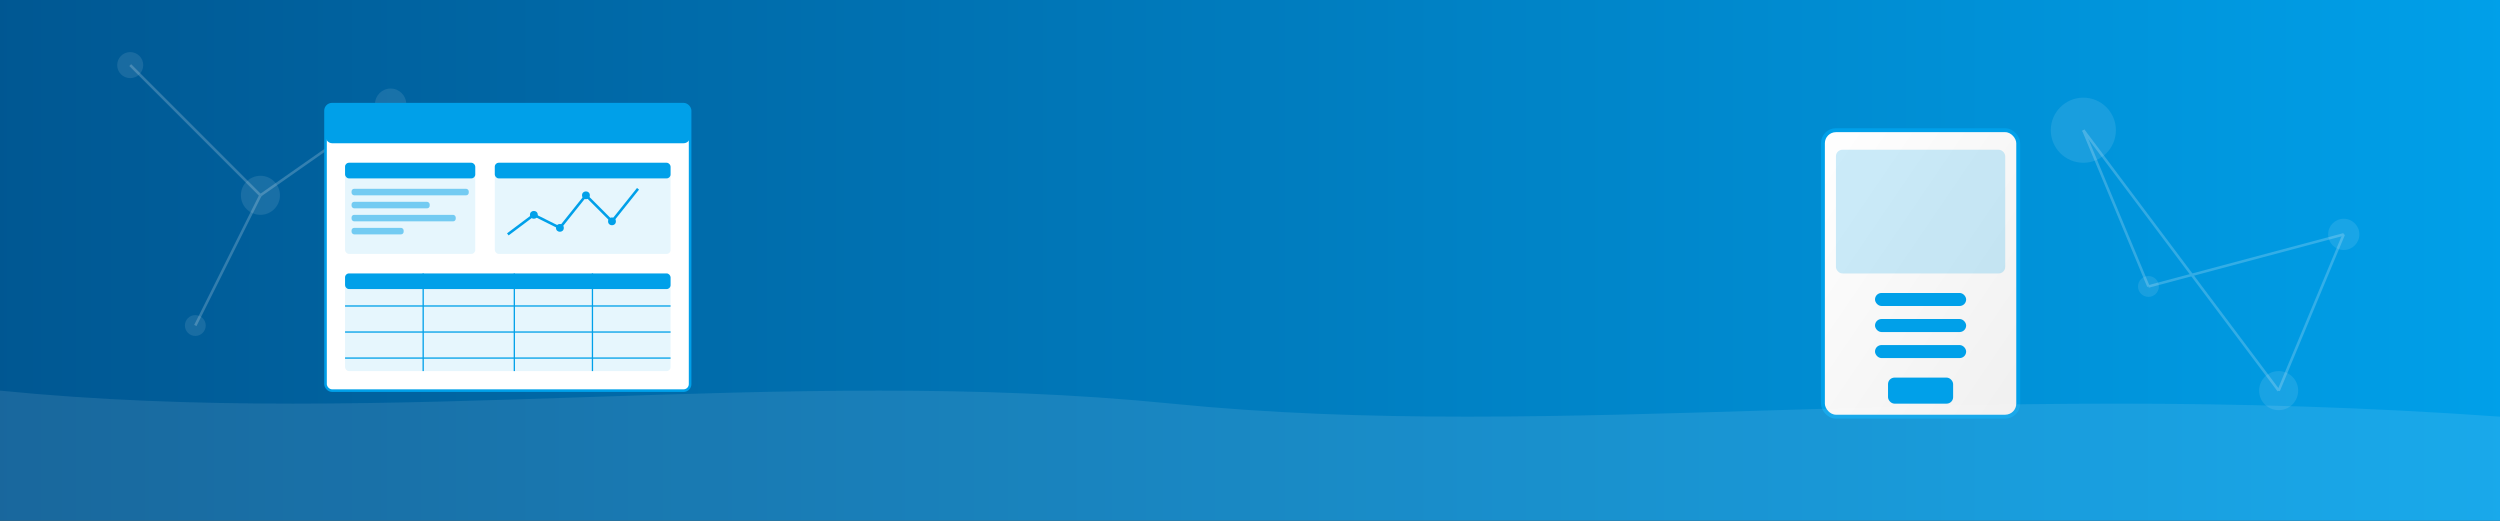 <svg width="1920" height="400" xmlns="http://www.w3.org/2000/svg">
  <rect width="100%" height="100%" fill="#333333" stroke="none"/>
  <!-- 背景 -->
  <defs>
    <linearGradient id="bg-gradient" x1="0%" y1="0%" x2="100%" y2="0%">
      <stop offset="0%" stop-color="#005792" />
      <stop offset="100%" stop-color="#00a0e9" />
    </linearGradient>
    <linearGradient id="device-gradient" x1="0%" y1="0%" x2="100%" y2="100%">
      <stop offset="0%" stop-color="#ffffff" />
      <stop offset="100%" stop-color="#f0f0f0" />
    </linearGradient>
  </defs>
  
  <!-- 渐变背景 -->
  <rect width="1920" height="400" fill="url(#bg-gradient)" />
  
  <!-- 装饰圆点 -->
  <g opacity="0.1">
    <circle cx="100" cy="50" r="10" fill="#ffffff" />
    <circle cx="200" cy="150" r="15" fill="#ffffff" />
    <circle cx="150" cy="250" r="8" fill="#ffffff" />
    <circle cx="300" cy="80" r="12" fill="#ffffff" />
    <circle cx="400" cy="200" r="20" fill="#ffffff" />
    <circle cx="1600" cy="100" r="25" fill="#ffffff" />
    <circle cx="1750" cy="300" r="15" fill="#ffffff" />
    <circle cx="1800" cy="180" r="12" fill="#ffffff" />
    <circle cx="1650" cy="220" r="8" fill="#ffffff" />
  </g>
  
  <!-- 连接线 -->
  <g opacity="0.2">
    <line x1="100" y1="50" x2="200" y2="150" stroke="#ffffff" stroke-width="2" />
    <line x1="200" y1="150" x2="150" y2="250" stroke="#ffffff" stroke-width="2" />
    <line x1="200" y1="150" x2="300" y2="80" stroke="#ffffff" stroke-width="2" />
    <line x1="300" y1="80" x2="400" y2="200" stroke="#ffffff" stroke-width="2" />
    <line x1="1600" y1="100" x2="1750" y2="300" stroke="#ffffff" stroke-width="2" />
    <line x1="1750" y1="300" x2="1800" y2="180" stroke="#ffffff" stroke-width="2" />
    <line x1="1800" y1="180" x2="1650" y2="220" stroke="#ffffff" stroke-width="2" />
    <line x1="1650" y1="220" x2="1600" y2="100" stroke="#ffffff" stroke-width="2" />
  </g>
  
  <!-- 智能硬件图标 -->
  <g transform="translate(1400, 100)">
    <!-- 自助点餐机 -->
    <rect x="0" y="0" width="150" height="220" rx="10" fill="url(#device-gradient)" stroke="#00a0e9" stroke-width="3" />
    <rect x="10" y="15" width="130" height="95" rx="5" fill="#00a0e9" opacity="0.2" />
    <rect x="40" y="125" width="70" height="10" rx="5" fill="#00a0e9" />
    <rect x="40" y="145" width="70" height="10" rx="5" fill="#00a0e9" />
    <rect x="40" y="165" width="70" height="10" rx="5" fill="#00a0e9" />
    <rect x="50" y="190" width="50" height="20" rx="5" fill="#00a0e9" />
  </g>
  
  <!-- 系统界面元素 -->
  <g transform="translate(250, 80)">
    <!-- 屏幕框架 -->
    <rect x="0" y="0" width="280" height="220" rx="5" fill="#ffffff" stroke="#00a0e9" stroke-width="2" />
    <!-- 顶部菜单栏 -->
    <rect x="0" y="0" width="280" height="30" rx="5" fill="#00a0e9" />
    <!-- 数据界面 -->
    <rect x="15" y="45" width="100" height="70" rx="3" fill="#00a0e9" opacity="0.1" />
    <rect x="15" y="45" width="100" height="12" rx="3" fill="#00a0e9" />
    <rect x="20" y="65" width="90" height="5" rx="2" fill="#00a0e9" opacity="0.5" />
    <rect x="20" y="75" width="60" height="5" rx="2" fill="#00a0e9" opacity="0.5" />
    <rect x="20" y="85" width="80" height="5" rx="2" fill="#00a0e9" opacity="0.5" />
    <rect x="20" y="95" width="40" height="5" rx="2" fill="#00a0e9" opacity="0.5" />
    
    <!-- 图表 -->
    <rect x="130" y="45" width="135" height="70" rx="3" fill="#00a0e9" opacity="0.1" />
    <rect x="130" y="45" width="135" height="12" rx="3" fill="#00a0e9" />
    <path d="M140,100 L160,85 L180,95 L200,70 L220,90 L240,65" stroke="#00a0e9" stroke-width="2" fill="none" />
    <circle cx="160" cy="85" r="3" fill="#00a0e9" />
    <circle cx="180" cy="95" r="3" fill="#00a0e9" />
    <circle cx="200" cy="70" r="3" fill="#00a0e9" />
    <circle cx="220" cy="90" r="3" fill="#00a0e9" />
    
    <!-- 底部数据表格 -->
    <rect x="15" y="130" width="250" height="75" rx="3" fill="#00a0e9" opacity="0.1" />
    <rect x="15" y="130" width="250" height="12" rx="3" fill="#00a0e9" />
    <line x1="15" y1="155" x2="265" y2="155" stroke="#00a0e9" stroke-width="1" />
    <line x1="15" y1="175" x2="265" y2="175" stroke="#00a0e9" stroke-width="1" />
    <line x1="15" y1="195" x2="265" y2="195" stroke="#00a0e9" stroke-width="1" />
    <line x1="75" y1="130" x2="75" y2="205" stroke="#00a0e9" stroke-width="1" />
    <line x1="145" y1="130" x2="145" y2="205" stroke="#00a0e9" stroke-width="1" />
    <line x1="205" y1="130" x2="205" y2="205" stroke="#00a0e9" stroke-width="1" />
  </g>
  
  <!-- 浮动装饰元素 -->
  <path d="M0,300 C300,330 600,280 900,310 C1200,340 1500,290 1920,320 L1920,400 L0,400 Z" fill="#ffffff" opacity="0.1" />
</svg> 